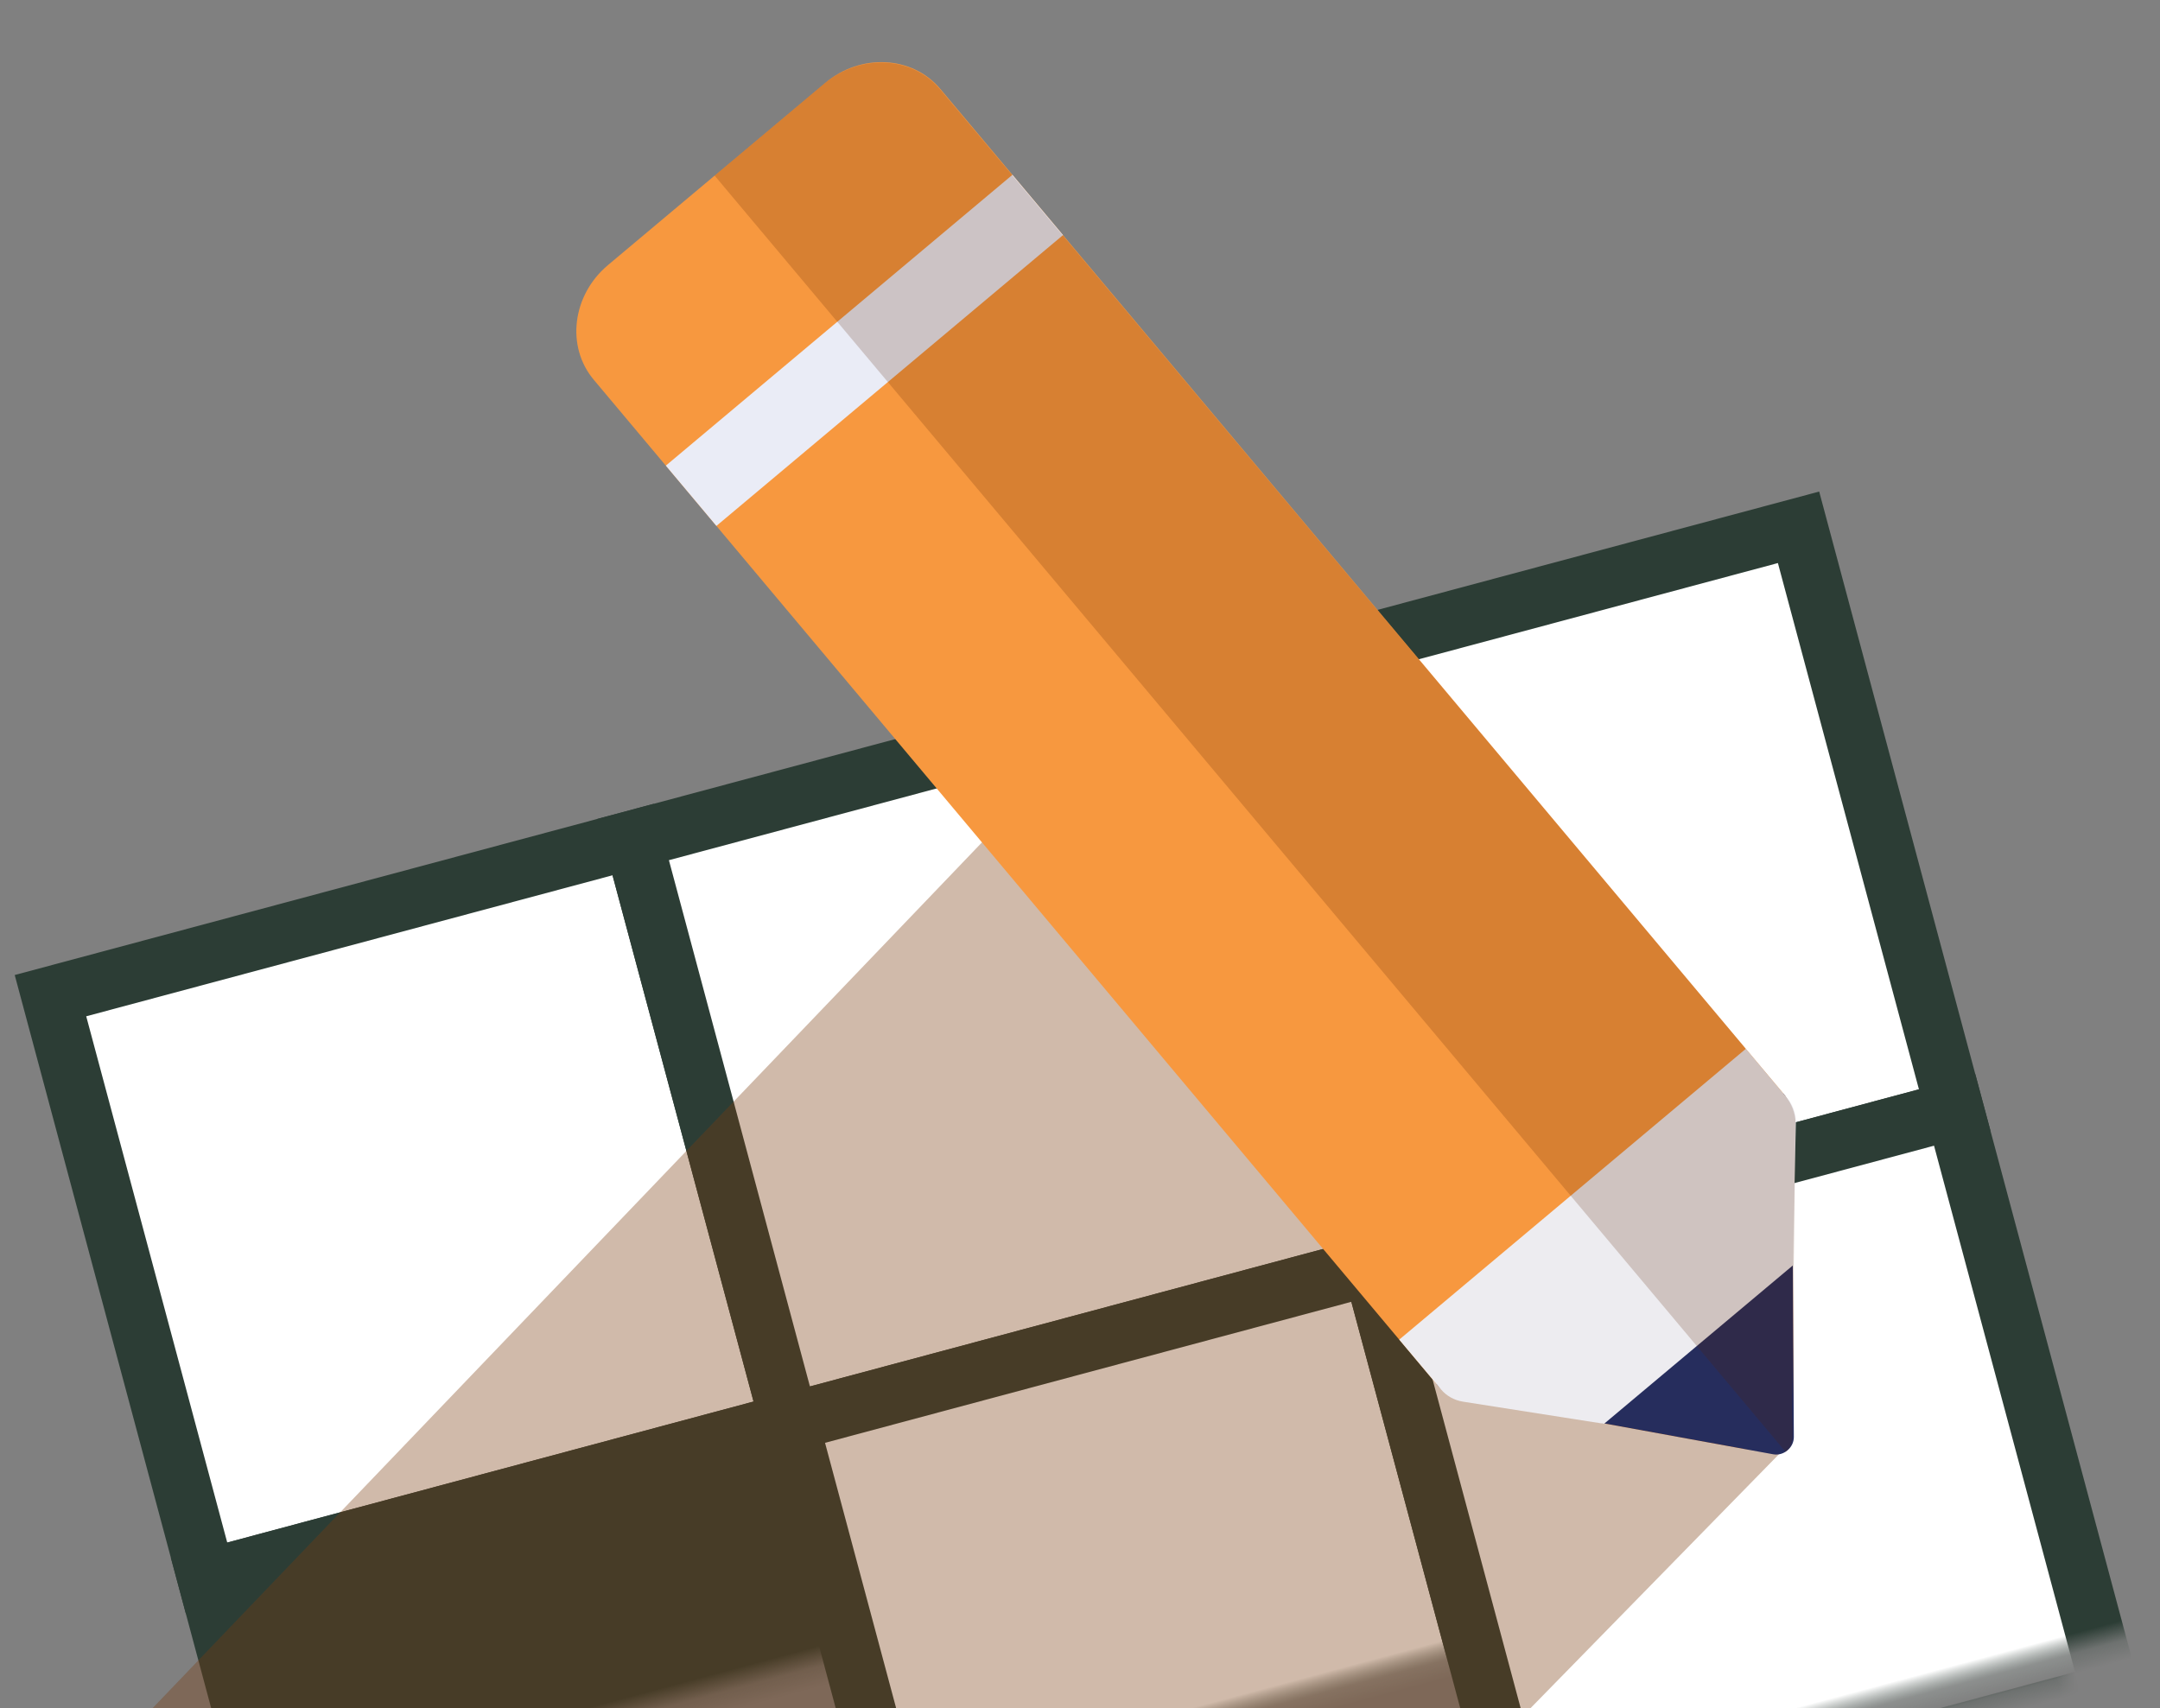 <svg xmlns="http://www.w3.org/2000/svg" xmlns:xlink="http://www.w3.org/1999/xlink" width="110" height="87" viewBox="0 0 110 87">
    <rect x="0" y="0" width="110" height="87" fill="#808080" stroke="none"/>
    <defs>
        <path id="adfrmm4h8a" d="M0 0H110V86.216H0z"/>
    </defs>
    <g fill="none" fill-rule="evenodd">
        <g transform="translate(0 .784) translate(0 1)">
            <mask id="ynll88wzab" fill="#fff">
                <use xlink:href="#adfrmm4h8a"/>
            </mask>
            <path fill="#2C3D35" fill-rule="nonzero" d="M38.23 42.939L38.23 76.633 4.536 76.633 4.536 42.939z" mask="url(#ynll88wzab)" transform="rotate(-15 21.383 59.786)"/>
            <path fill="#FFF" fill-rule="nonzero" d="M35.257 45.912L7.509 45.912 7.509 73.66 35.257 73.66z" mask="url(#ynll88wzab)" transform="rotate(-15 21.383 59.786)"/>
            <path fill="#2C3D35" fill-rule="nonzero" d="M67.904 34.988L67.904 68.682 34.21 68.682 34.21 34.988z" mask="url(#ynll88wzab)" transform="rotate(-15 51.057 51.835)"/>
            <path fill="#FFF" fill-rule="nonzero" d="M64.931 37.961L37.183 37.961 37.183 65.709 64.931 65.709z" mask="url(#ynll88wzab)" transform="rotate(-15 51.057 51.835)"/>
            <path fill="#2C3D35" fill-rule="nonzero" d="M97.578 27.037L97.578 60.731 63.884 60.731 63.884 27.037z" mask="url(#ynll88wzab)" transform="rotate(-15 80.731 43.884)"/>
            <path fill="#FFF" fill-rule="nonzero" d="M94.605 30.01L66.857 30.01 66.857 57.758 94.605 57.758z" mask="url(#ynll88wzab)" transform="rotate(-15 80.731 43.884)"/>
            <path fill="#2C3D35" fill-rule="nonzero" d="M46.181 72.613L46.181 106.307 12.487 106.307 12.487 72.613z" mask="url(#ynll88wzab)" transform="rotate(-15 29.334 89.46)"/>
            <path fill="#2C3D35" fill-rule="nonzero" d="M75.855 64.662L75.855 98.356 42.161 98.356 42.161 64.662z" mask="url(#ynll88wzab)" transform="rotate(-15 59.008 81.509)"/>
            <path fill="#FFF" fill-rule="nonzero" d="M72.882 67.635L45.134 67.635 45.134 95.383 72.882 95.383z" mask="url(#ynll88wzab)" transform="rotate(-15 59.008 81.509)"/>
            <path fill="#2C3D35" fill-rule="nonzero" d="M105.529 56.711L105.529 90.405 71.835 90.405 71.835 56.711z" mask="url(#ynll88wzab)" transform="rotate(-15 88.682 73.558)"/>
            <path fill="#FFF" fill-rule="nonzero" d="M102.556 59.684L74.808 59.684 74.808 87.432 102.556 87.432z" mask="url(#ynll88wzab)" transform="rotate(-15 88.682 73.558)"/>
            <path fill="#2C3D35" fill-rule="nonzero" d="M113.48 86.385L113.48 120.079 79.786 120.079 79.786 86.385z" mask="url(#ynll88wzab)" transform="rotate(-15 96.633 103.232)"/>
        </g>
        <path fill="#7A3C0F" style="mix-blend-mode:multiply" d="M91.055 72.809L76.961 87.216 6.937 87.082 51.491 40.57z" opacity=".355" transform="translate(0 .784)"/>
        <g>
            <path fill="#F7983F" d="M20.474 3.161l42.922 51.153c.285.34.44.77.443 1.225l.09 14.677c.007 1.353-1.286 2.438-2.615 2.194l-14.44-2.636c-.447-.081-.844-.31-1.129-.649L2.823 17.972c-1.423-1.696-1.098-4.31.725-5.84l11.049-9.27c1.823-1.53 4.454-1.397 5.877.3" transform="translate(0 .784) translate(27.414 .584)"/>
            <path fill="#262D5D" d="M63.397 54.314c.284.34.44.77.442 1.226l.1 16.277c.002.543-.517.979-1.05.881l-16.014-2.924c-.448-.081-.845-.31-1.13-.649l17.652-14.81z" transform="translate(0 .784) translate(27.414 .584)"/>
            <path fill="#EAECF6" d="M14.603 27.997L18.61 27.997 18.61 4.955 14.603 4.955z" transform="translate(0 .784) translate(27.414 .584) rotate(-130 16.607 16.476)"/>
            <path fill="#EDECF0" d="M45.969 69.392c.277.33.666.55 1.108.624l7.197 1.13 9.614-8.065.154-7.3c.003-.448-.145-.87-.422-1.2l-2.126-2.534-17.651 14.811 2.126 2.534z" transform="translate(0 .784) translate(27.414 .584)"/>
            <path fill="#591F02" d="M63.521 72.576c.493-.413.339-.907.324-2.291l.18-14.489c0-.456-.22-.995-.504-1.333L20.456 3.176c-1.422-1.695-4.067-1.819-5.905-.276L8.979 7.575l54.542 65.001z" opacity=".2" transform="translate(0 .784) translate(27.414 .584)"/>
        </g>
    </g>
</svg>

